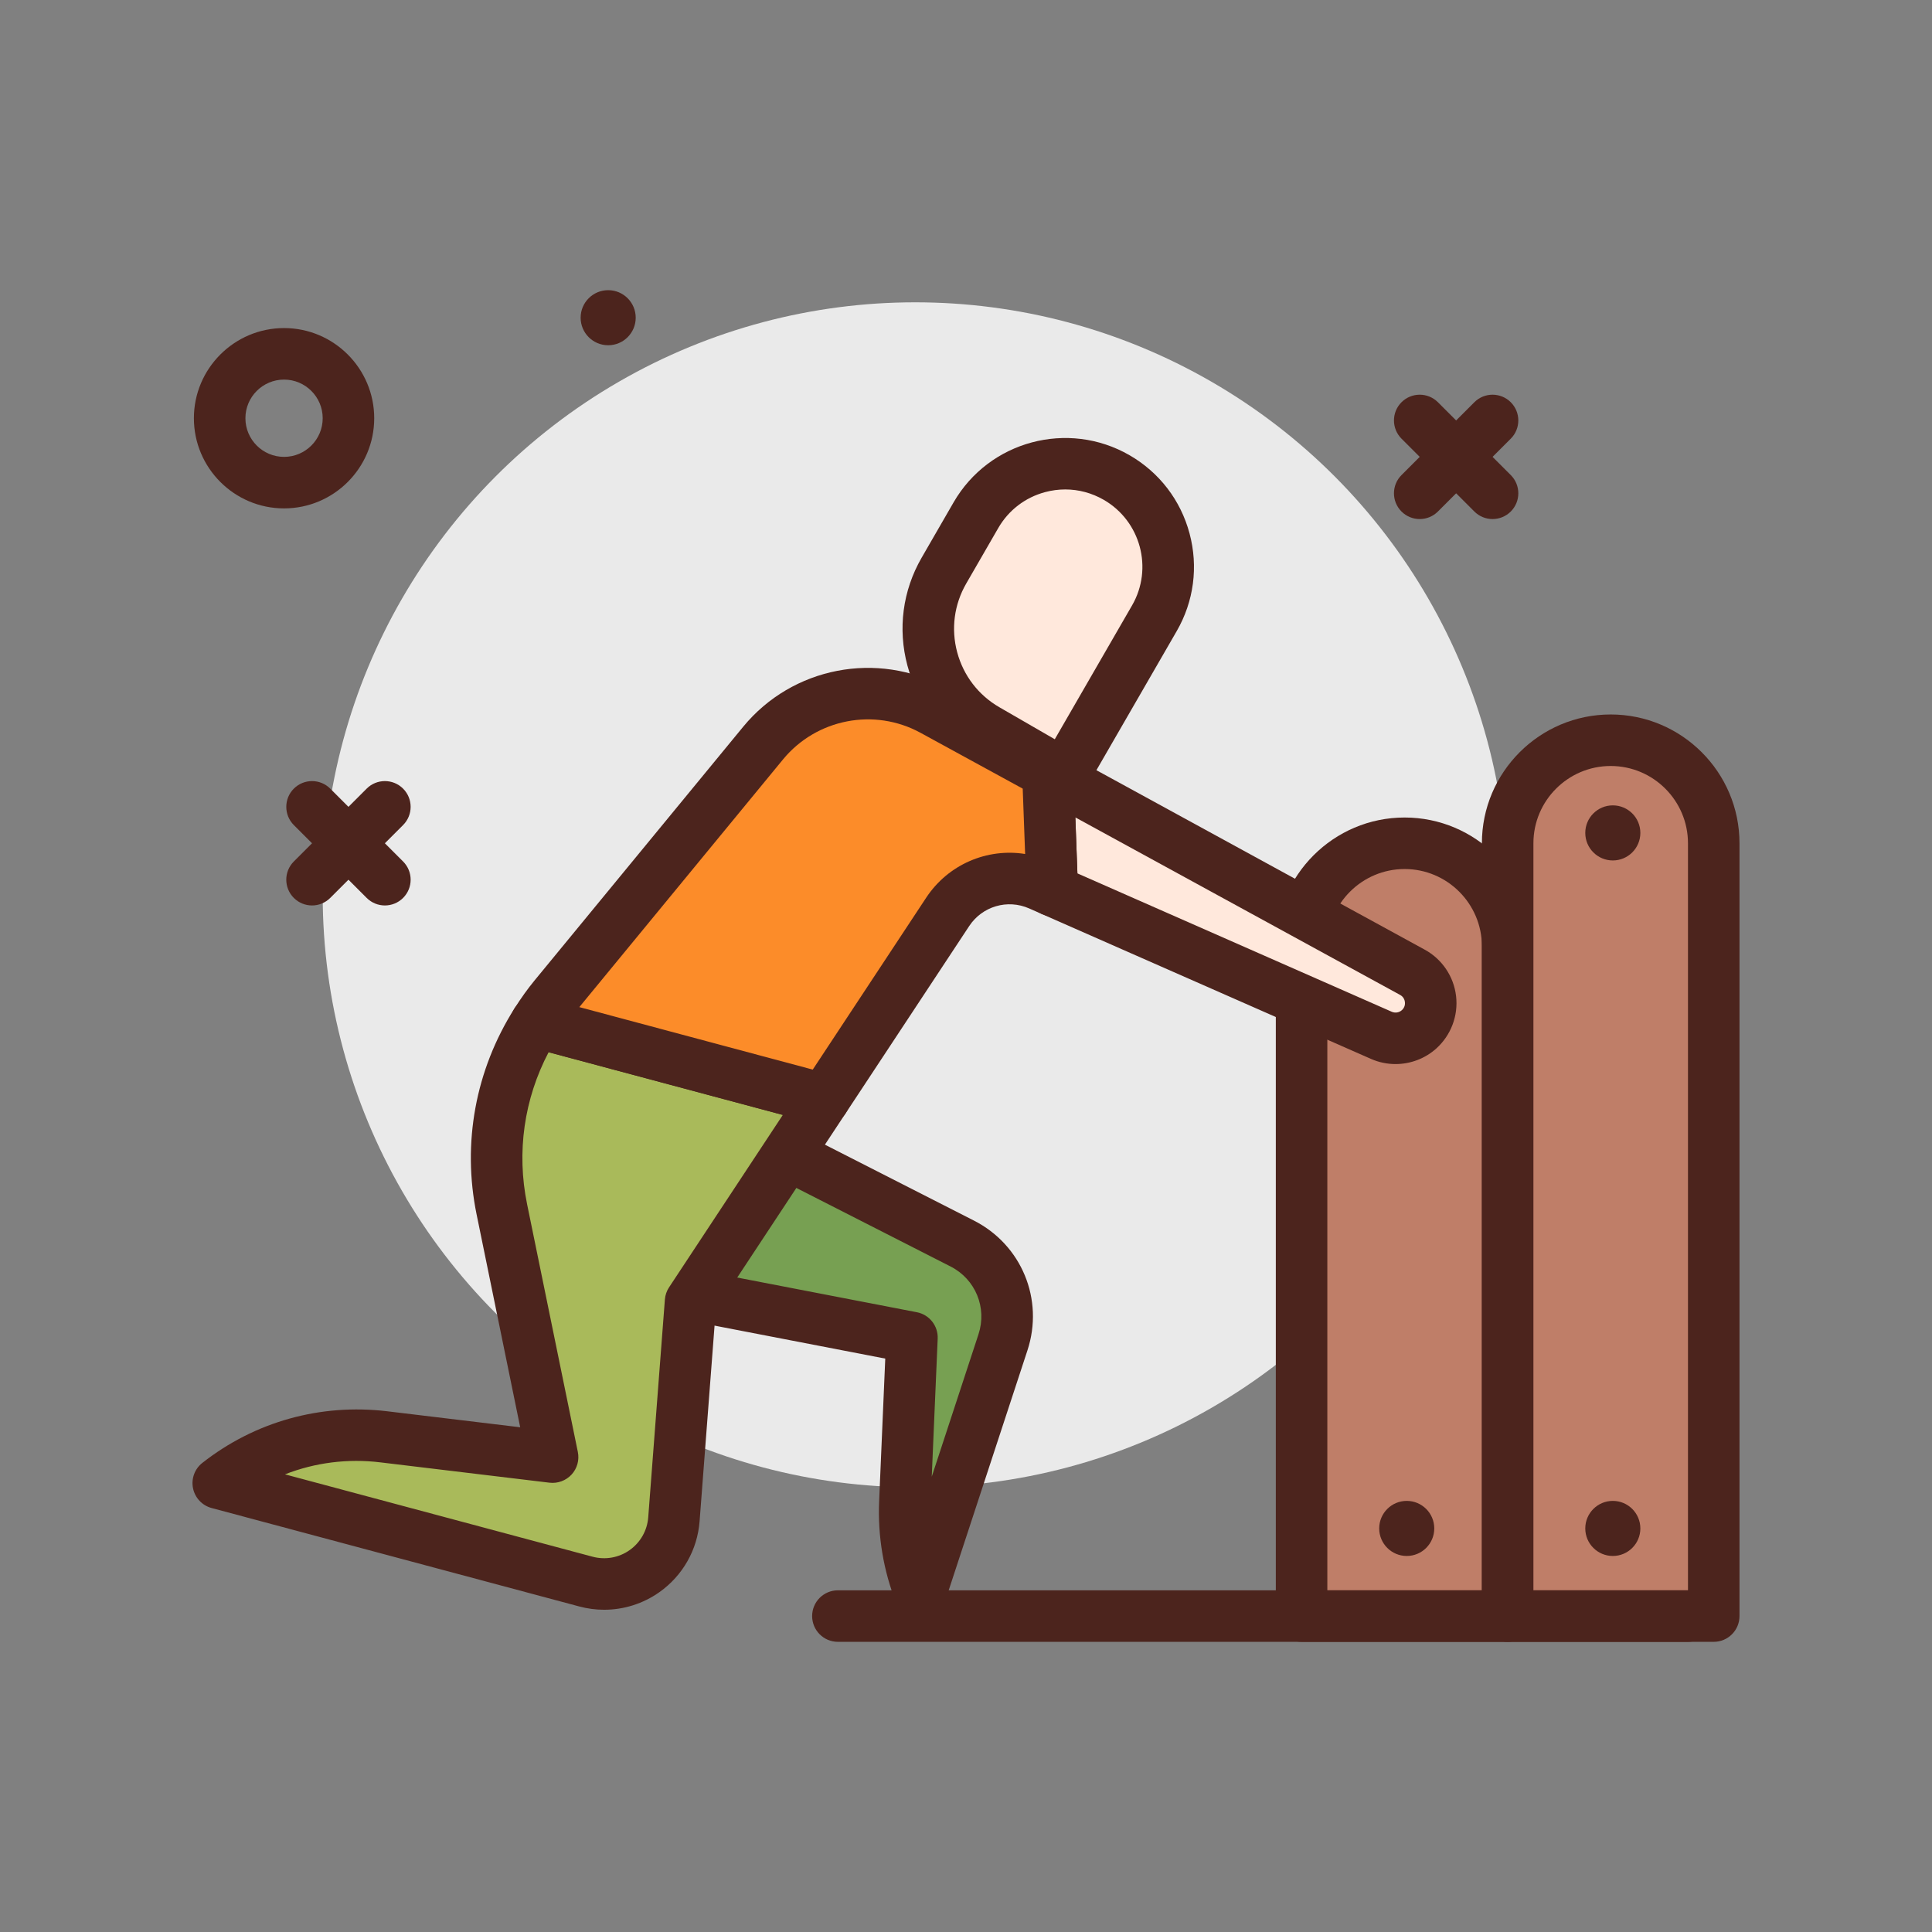 <svg xmlns="http://www.w3.org/2000/svg" id="build" height="512" viewBox="0 0 300 300" width="512"><rect x="0" y="0" width="300" height="300" fill="#808080" stroke="none"/><g><circle cx="142.108" cy="138.943" fill="#eaeaea" r="92"></circle><g><path d="m202.108 146.943v104h32v-104c0-8.837-7.164-16-16-16s-16 7.163-16 16z" fill="#bf7e68"></path><path d="m234.108 254.943h-32c-2.209 0-4-1.789-4-4v-104c0-11.027 8.973-20 20-20s20 8.973 20 20v104c0 2.21-1.791 4-4 4zm-28-8h24v-100c0-6.617-5.383-12-12-12s-12 5.383-12 12z" fill="#4c241d"></path></g><g><path d="m234.108 130.943v120h32v-120c0-8.837-7.164-16-16-16s-16 7.163-16 16z" fill="#bf7e68"></path><path d="m266.108 254.943h-32c-2.209 0-4-1.789-4-4v-120c0-11.027 8.973-20 20-20s20 8.973 20 20v120c0 2.21-1.791 4-4 4zm-28-8h24v-116c0-6.617-5.383-12-12-12s-12 5.383-12 12z" fill="#4c241d"></path></g><g fill="#4c241d"><path d="m231.765 80.599c-1.023 0-2.047-.391-2.828-1.172l-11.312-11.312c-1.562-1.562-1.562-4.094 0-5.656s4.094-1.562 5.656 0l11.312 11.312c1.562 1.562 1.562 4.094 0 5.656-.782.781-1.805 1.172-2.828 1.172z"></path><path d="m220.452 80.599c-1.023 0-2.047-.391-2.828-1.172-1.562-1.562-1.562-4.094 0-5.656l11.312-11.312c1.562-1.562 4.094-1.562 5.656 0s1.562 4.094 0 5.656l-11.312 11.312c-.781.781-1.805 1.172-2.828 1.172z"></path><path d="m59.765 140.599c-1.023 0-2.047-.391-2.828-1.172l-11.312-11.312c-1.562-1.563-1.562-4.094 0-5.656s4.094-1.562 5.656 0l11.312 11.313c1.563 1.562 1.563 4.094 0 5.656-.782.78-1.805 1.171-2.828 1.171z"></path><path d="m48.452 140.599c-1.023 0-2.047-.391-2.828-1.172-1.562-1.562-1.562-4.094 0-5.656l11.312-11.313c1.562-1.562 4.094-1.562 5.656 0 1.563 1.562 1.563 4.094 0 5.656l-11.312 11.313c-.781.781-1.805 1.172-2.828 1.172z"></path><path d="m44.108 78.943c-7.719 0-14-6.281-14-14s6.281-14 14-14 14 6.281 14 14-6.281 14-14 14zm0-20c-3.309 0-6 2.691-6 6s2.691 6 6 6 6-2.691 6-6-2.691-6-6-6z"></path><circle cx="94.437" cy="49.334" r="4.276"></circle></g><g><path d="m122.291 179.275 27.126 13.82c5.6 2.853 8.285 9.362 6.325 15.333l-12.833 39.101c-1.792-4.541-2.609-9.409-2.4-14.286l1.098-25.556-48.328-9.329z" fill="#77a052"></path><path d="m142.909 251.528c-1.639 0-3.117-1-3.721-2.531-2.01-5.094-2.91-10.453-2.676-15.926l.951-22.109-44.941-8.68c-1.598-.309-2.85-1.551-3.166-3.148s.365-3.227 1.727-4.121l29.01-19.082c1.205-.781 2.736-.875 4.014-.219l27.127 13.82c7.408 3.773 10.902 12.242 8.309 20.145l-12.832 39.098c-.525 1.602-1.998 2.703-3.684 2.754-.04-.001-.079-.001-.118-.001zm-39.215-55.234 38.672 7.469c1.947.375 3.324 2.117 3.238 4.098l-.922 21.438 7.258-22.117c1.355-4.129-.469-8.551-4.338-10.523l-25.057-12.762z" fill="#4c241d"></path></g><g><path d="m165.25 120.255-12.061-6.963c-8.644-4.991-11.606-16.044-6.615-24.689l4.963-8.597c4.418-7.653 14.204-10.275 21.856-5.856 7.653 4.418 10.275 14.204 5.856 21.856z" fill="#ffe8dc"></path><path d="m165.251 124.255c-.695 0-1.387-.184-2-.535l-12.061-6.965c-5.105-2.945-8.758-7.707-10.285-13.402-1.525-5.695-.742-11.645 2.205-16.75l4.963-8.598c5.516-9.547 17.77-12.828 27.32-7.32 4.627 2.672 7.936 6.984 9.318 12.145s.674 10.551-1.996 15.176l-14 24.25c-.531.918-1.404 1.59-2.43 1.863-.339.089-.688.136-1.034.136zm.162-48.254c-1.043 0-2.092.137-3.125.414-3.096.828-5.684 2.812-7.285 5.59l-4.963 8.598c-1.881 3.254-2.381 7.047-1.408 10.68.975 3.629 3.303 6.664 6.559 8.543l8.596 4.965 12-20.785c3.309-5.73 1.338-13.082-4.393-16.391-1.85-1.067-3.903-1.614-5.981-1.614z" fill="#4c241d"></path></g><g><path d="m77.924 187.767 7.884 38.493-26.218-3.154c-9.181-1.104-18.425 1.483-25.698 7.195l57.099 15.288c6.577 1.761 13.136-2.887 13.655-9.676l2.585-33.82 20.721-31.396-44.687-11.965c-5.43 8.575-7.402 18.969-5.341 29.035z" fill="#a9ba5a"></path><path d="m93.815 249.962c-1.287 0-2.584-.168-3.857-.508l-57.102-15.289c-1.463-.391-2.58-1.578-2.883-3.062-.305-1.484.256-3.012 1.447-3.945 8.17-6.418 18.355-9.238 28.648-8.023l20.707 2.492-6.77-33.059v.004c-2.266-11.059-.178-22.414 5.879-31.98.938-1.477 2.725-2.188 4.414-1.723l44.687 11.965c1.242.332 2.248 1.242 2.705 2.441.455 1.203.307 2.551-.402 3.625l-20.148 30.535-2.508 32.785c-.338 4.422-2.607 8.434-6.227 11-2.545 1.805-5.543 2.742-8.59 2.742zm-49.564-21.027 47.775 12.793c1.979.523 4.08.156 5.754-1.035 1.672-1.188 2.721-3.039 2.877-5.082l2.586-33.82c.051-.68.275-1.332.65-1.898l17.664-26.766-36.369-9.738c-3.809 7.242-4.998 15.508-3.346 23.574v.004l7.885 38.492c.258 1.258-.105 2.566-.975 3.512-.873.941-2.156 1.414-3.42 1.262l-26.219-3.152c-5.128-.627-10.196.033-14.862 1.854z" fill="#4c241d"></path></g><g><path d="m219.321 150.979-56.6-30.937.673 18.229 51.107 22.498c1.966.866 4.258.498 5.854-.939 2.798-2.519 2.269-7.046-1.034-8.851z" fill="#ffe8dc"></path><path d="m216.696 165.228c-1.289 0-2.586-.262-3.809-.801l-51.105-22.496c-1.402-.617-2.33-1.98-2.387-3.512l-.672-18.23c-.053-1.438.672-2.793 1.895-3.551s2.764-.789 4.021-.109l56.6 30.938c2.688 1.469 4.504 4.16 4.859 7.203.357 3.043-.789 6.082-3.064 8.133-1.771 1.593-4.041 2.425-6.338 2.425zm-49.398-29.61 48.814 21.488c.529.23 1.143.137 1.568-.25.488-.441.506-.977.473-1.258-.033-.277-.174-.797-.75-1.109l-50.426-27.563z" fill="#4c241d"></path></g><g><path d="m144.869 110.283c-8.878-4.853-19.952-2.71-26.378 5.105l-32.381 39.374c-1.042 1.267-1.978 2.6-2.845 3.97l44.687 11.965 19.206-29.101c3.094-4.687 9.116-6.461 14.256-4.198l1.98.871-.673-18.229z" fill="#fc8c29"></path><path d="m127.952 174.696c-.344 0-.691-.043-1.035-.137l-44.688-11.965c-1.229-.328-2.229-1.223-2.691-2.41-.463-1.184-.334-2.52.35-3.594 1.045-1.648 2.07-3.078 3.137-4.371l32.377-39.371c7.639-9.289 20.84-11.836 31.385-6.078l17.854 9.758c1.238.68 2.027 1.957 2.08 3.363l.672 18.23c.051 1.379-.611 2.684-1.752 3.457-1.137.773-2.596.906-3.857.352l-1.979-.871c-3.371-1.484-7.281-.332-9.309 2.738l-19.206 29.103c-.752 1.14-2.018 1.796-3.338 1.796zm-37.994-18.312 36.244 9.703 17.617-26.695c3.428-5.188 9.469-7.723 15.363-6.785l-.375-10.148-15.857-8.664c-7.184-3.934-16.17-2.184-21.369 4.133z" fill="#4c241d"></path></g><path d="m262.108 254.943h-132c-2.209 0-4-1.789-4-4s1.791-4 4-4h132c2.209 0 4 1.789 4 4s-1.791 4-4 4z" fill="#4c241d"></path><circle cx="250.437" cy="129.334" fill="#4c241d" r="4.276"></circle><circle cx="250.437" cy="237.334" fill="#4c241d" r="4.276"></circle><circle cx="218.437" cy="237.334" fill="#4c241d" r="4.276"></circle></g></svg>